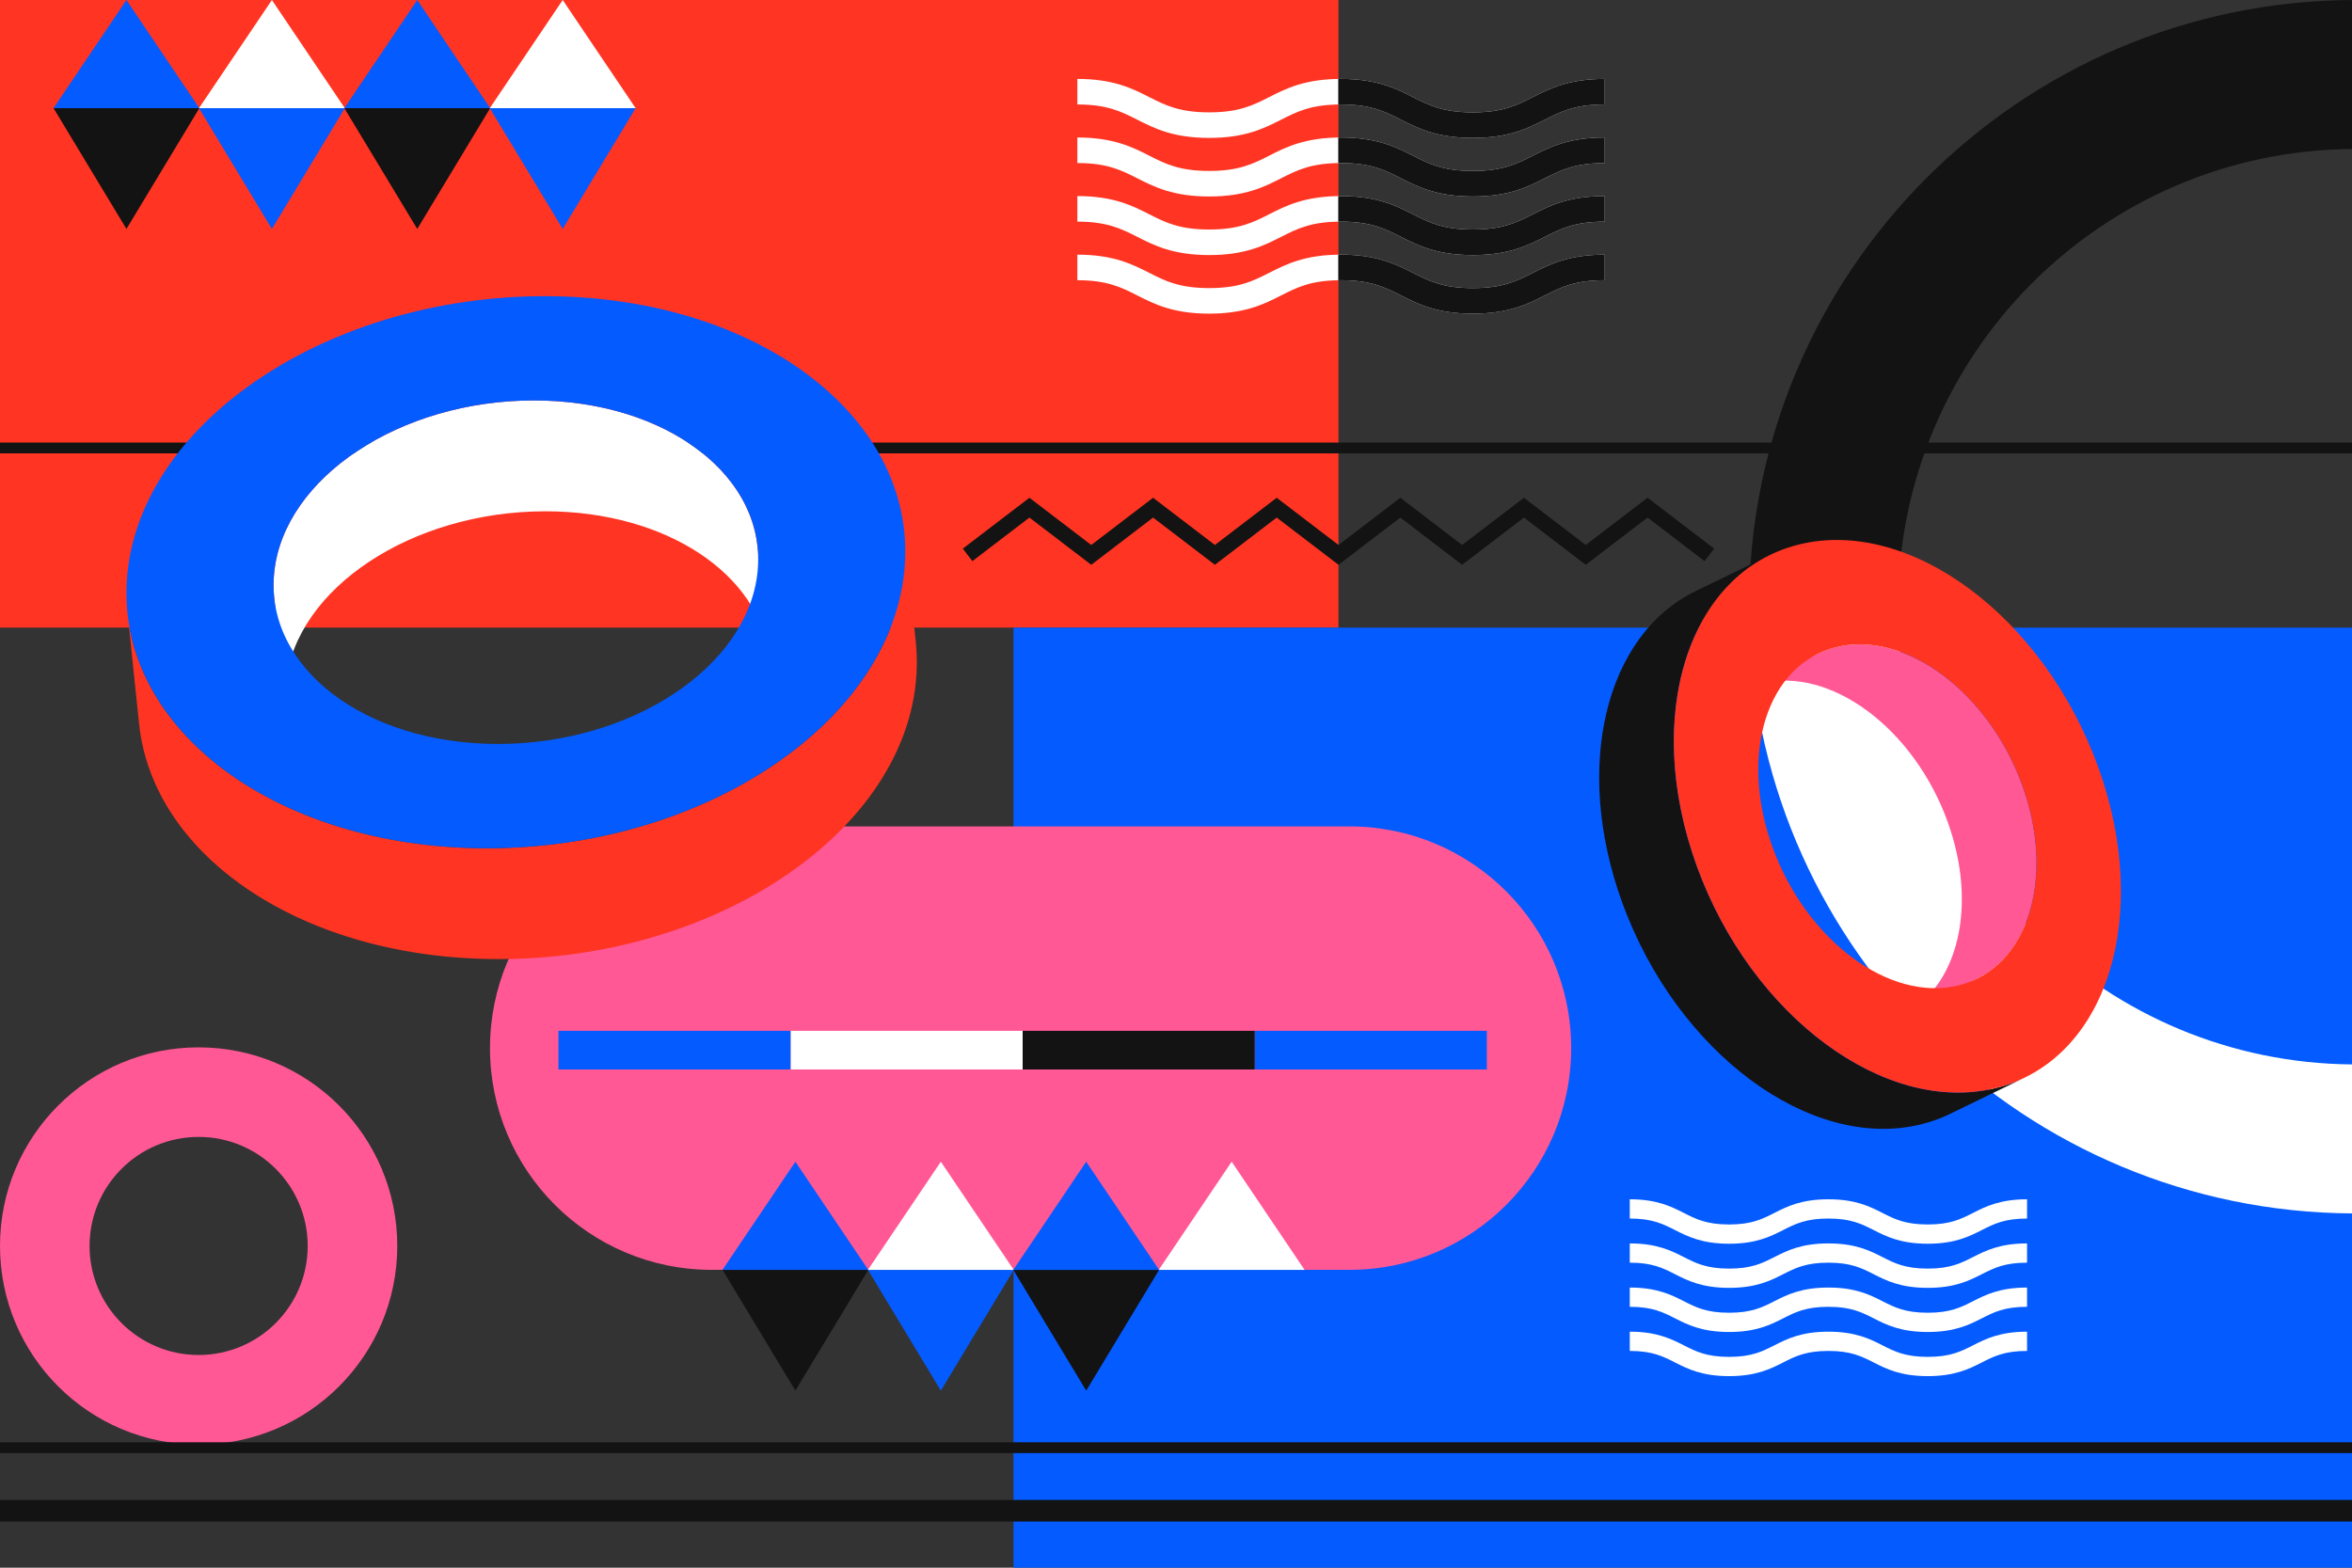 <?xml version="1.0" encoding="utf-8"?>
<!-- Generator: Adobe Illustrator 27.5.0, SVG Export Plug-In . SVG Version: 6.00 Build 0)  -->
<svg version="1.1" xmlns="http://www.w3.org/2000/svg" xmlns:xlink="http://www.w3.org/1999/xlink" x="0px" y="0px"
	 viewBox="0 0 750 500" style="enable-background:new 0 0 750 500;" xml:space="preserve">
<rect x="0" y="0" width="750" height="500" fill="#333333" stroke="none"/>
<g id="BACKGROUND">
</g>
<g id="OBJECTS">
	<g>
		<defs>
			<rect id="SVGID_1_" width="750" height="500"/>
		</defs>
		<clipPath id="SVGID_00000061444624414279380380000006210697831266694543_">
			<use xlink:href="#SVGID_1_"  style="overflow:visible;"/>
		</clipPath>
		<g style="clip-path:url(#SVGID_00000061444624414279380380000006210697831266694543_);">
			<path style="fill:#131313;" d="M750.506,0v47.517c-80.294,0.397-145.263,65.603-145.263,145.99s64.97,145.593,145.263,145.99
				v47.517c-106.537-0.398-192.781-86.877-192.781-193.507S643.969,0.398,750.506,0z"/>
			<path style="fill:#FF5895;" d="M63.339,334.046C28.358,334.046,0,362.404,0,397.385s28.358,63.339,63.339,63.339
				s63.339-28.358,63.339-63.339S98.32,334.046,63.339,334.046z M63.339,432.163c-19.207,0-34.778-15.571-34.778-34.778
				s15.571-34.778,34.778-34.778c19.207,0,34.778,15.571,34.778,34.778S82.546,432.163,63.339,432.163z"/>
			<rect style="fill:#FF3422;" width="426.81" height="200.177"/>
			<rect x="323.19" y="200.177" style="fill:#045BFF;" width="426.81" height="299.823"/>
			<path style="fill:#FFFFFF;" d="M750,387.007v-47.518c-77.828-0.65-141.131-62.187-144.599-139.312h-47.548
				C561.355,303.551,645.927,386.351,750,387.007z"/>
			<path style="fill:#FF5895;" d="M156.245,334.29L156.245,334.29c0-39.056,31.661-70.717,70.717-70.717h203.334
				c39.056,0,70.717,31.661,70.717,70.717v0c0,39.056-31.661,70.717-70.717,70.717H226.961
				C187.906,405.006,156.245,373.345,156.245,334.29z"/>
			<rect y="478.392" style="fill:#131313;" width="750" height="6.895"/>
			<rect y="460.001" style="fill:#131313;" width="750" height="3.448"/>
			<rect y="141.149" style="fill:#131313;" width="750" height="3.448"/>
			<g>
				<g style="enable-background:new    ;">
					<g>
						<path style="fill:#FFFFFF;" d="M241.562,174.378l3.696,35.355c-2.76-26.403-32.66-46.659-71.338-46.659
							c-42.551,0-79.611,24.527-82.773,54.781c-0.289,2.76-0.285,5.472-0.008,8.122l-3.696-35.355
							c-0.277-2.65-0.281-5.363,0.008-8.122c3.162-30.254,40.222-54.781,82.774-54.781
							C208.902,127.719,238.802,147.975,241.562,174.378z"/>
					</g>
					<g>
						<g>
							<path style="fill:#FF3422;" d="M288.335,169.445l3.696,35.355c0.445,4.26,0.451,8.619-0.013,13.055
								c-5.082,48.621-64.635,88.039-133.027,88.039c-62.145,0-110.198-32.555-114.633-74.986l-3.696-35.355
								c4.435,42.431,52.488,74.986,114.633,74.986c68.392,0,127.945-39.418,133.027-88.039
								C288.786,178.064,288.78,173.705,288.335,169.445z"/>
						</g>
					</g>
					<g>
						<g>
							<path style="fill:#045BFF;" d="M173.701,94.461c68.392,0,119.704,39.419,114.621,88.039
								c-5.082,48.621-64.634,88.039-133.027,88.039c-68.383,0-119.703-39.418-114.621-88.039
								C45.757,133.88,105.317,94.461,173.701,94.461z M158.772,237.281c42.561,0,79.62-24.527,82.783-54.781
								c3.162-30.254-28.77-54.781-71.33-54.781c-42.551,0-79.611,24.527-82.774,54.781S116.22,237.281,158.772,237.281"/>
						</g>
					</g>
				</g>
			</g>
			<g>
				<g style="enable-background:new    ;">
					<g>
						<g>
							<path style="fill:#FF5895;" d="M630.298,312.211l-23.805,11.569c17.777-8.639,24.357-34.712,14.53-61.781
								c-10.811-29.78-37.391-49.485-59.368-44.011c-2.005,0.499-3.902,1.191-5.686,2.058l23.805-11.569
								c1.784-0.867,3.682-1.559,5.687-2.058c21.977-5.473,48.558,14.232,59.368,44.012
								C654.655,277.5,648.075,303.572,630.298,312.211z"/>
						</g>
					</g>
					<g>
						<g>
							<path style="fill:#131313;" d="M645.633,343.692l-23.805,11.569c-2.868,1.394-5.917,2.505-9.14,3.308
								c-35.319,8.796-78.036-22.867-95.412-70.732c-15.789-43.493-5.214-85.394,23.355-99.278l23.805-11.569
								c-28.569,13.884-39.144,55.785-23.355,99.278c17.376,47.865,60.093,79.528,95.411,70.732
								C639.716,346.198,642.766,345.086,645.633,343.692z"/>
						</g>
					</g>
					<g>
						<g>
							<path style="fill:#FF3422;" d="M668.987,244.414c17.376,47.865,2.825,93.79-32.494,102.586
								c-35.319,8.796-78.036-22.867-95.411-70.732c-17.374-47.858-2.825-93.789,32.493-102.585
								C608.894,164.887,651.614,196.556,668.987,244.414z M565.242,270.251c10.813,29.786,37.393,49.491,59.37,44.018
								c21.977-5.473,31.029-34.053,20.216-63.839c-10.811-29.78-37.391-49.485-59.368-44.012
								C563.483,211.893,554.431,240.472,565.242,270.251"/>
						</g>
					</g>
				</g>
			</g>
			<g>
				<g>
					<g>
						<path style="fill:#FFFFFF;" d="M469.664,43.985c-11.485,0-17.531-3.067-22.864-5.773c-5.174-2.624-9.641-4.891-19.177-4.891
							c-9.534,0-14.002,2.267-19.174,4.891c-5.333,2.706-11.378,5.773-22.862,5.773c-11.484,0-17.529-3.067-22.863-5.773
							c-5.173-2.624-9.64-4.891-19.174-4.891V25.17c11.484,0,17.529,3.067,22.863,5.773c5.173,2.624,9.64,4.891,19.174,4.891
							c9.534,0,14.001-2.267,19.173-4.891c5.333-2.706,11.378-5.773,22.862-5.773c11.485,0,17.531,3.067,22.864,5.773
							c5.174,2.624,9.641,4.891,19.177,4.891c9.536,0,14.003-2.267,19.177-4.891c5.334-2.706,11.379-5.773,22.864-5.773v8.151
							c-9.536,0-14.003,2.267-19.177,4.891C487.195,40.918,481.149,43.985,469.664,43.985z"/>
					</g>
				</g>
				<g>
					<g>
						<path style="fill:#FFFFFF;" d="M469.664,62.668c-11.485,0-17.531-3.067-22.864-5.773c-5.174-2.624-9.641-4.891-19.177-4.891
							c-9.534,0-14.002,2.267-19.174,4.891c-5.333,2.706-11.378,5.773-22.862,5.773c-11.484,0-17.529-3.067-22.863-5.773
							c-5.173-2.624-9.64-4.891-19.174-4.891v-8.151c11.484,0,17.529,3.067,22.863,5.773c5.173,2.624,9.64,4.891,19.174,4.891
							c9.534,0,14.001-2.267,19.173-4.891c5.333-2.706,11.378-5.773,22.862-5.773c11.485,0,17.531,3.067,22.864,5.773
							c5.174,2.624,9.641,4.891,19.177,4.891c9.536,0,14.003-2.267,19.177-4.891c5.334-2.706,11.379-5.773,22.864-5.773v8.151
							c-9.536,0-14.003,2.267-19.177,4.891C487.195,59.602,481.149,62.668,469.664,62.668z"/>
					</g>
				</g>
				<g>
					<g>
						<path style="fill:#FFFFFF;" d="M469.664,81.353c-11.485,0-17.531-3.067-22.864-5.773c-5.174-2.624-9.641-4.891-19.177-4.891
							c-9.534,0-14.002,2.267-19.174,4.891c-5.333,2.706-11.378,5.773-22.862,5.773c-11.484,0-17.529-3.067-22.863-5.773
							c-5.173-2.624-9.64-4.891-19.174-4.891v-8.151c11.484,0,17.529,3.067,22.863,5.773c5.173,2.624,9.64,4.891,19.174,4.891
							c9.534,0,14.001-2.267,19.173-4.891c5.333-2.706,11.378-5.773,22.862-5.773c11.485,0,17.531,3.067,22.864,5.773
							c5.174,2.624,9.641,4.891,19.177,4.891c9.536,0,14.003-2.267,19.177-4.891c5.334-2.706,11.379-5.773,22.864-5.773v8.151
							c-9.536,0-14.003,2.267-19.177,4.891C487.195,78.286,481.149,81.353,469.664,81.353z"/>
					</g>
				</g>
				<g>
					<g>
						<path style="fill:#FFFFFF;" d="M469.664,100.036c-11.485,0-17.531-3.067-22.864-5.773c-5.174-2.624-9.641-4.891-19.177-4.891
							c-9.534,0-14.002,2.267-19.174,4.891c-5.333,2.706-11.378,5.773-22.862,5.773c-11.484,0-17.529-3.067-22.863-5.773
							c-5.173-2.624-9.64-4.891-19.174-4.891v-8.151c11.484,0,17.529,3.067,22.863,5.773c5.173,2.624,9.64,4.891,19.174,4.891
							c9.534,0,14.001-2.267,19.173-4.891c5.333-2.706,11.378-5.773,22.862-5.773c11.485,0,17.531,3.067,22.864,5.773
							c5.174,2.624,9.641,4.891,19.177,4.891c9.536,0,14.003-2.267,19.177-4.891c5.334-2.706,11.379-5.773,22.864-5.773v8.151
							c-9.536,0-14.003,2.267-19.177,4.891C487.195,96.969,481.149,100.036,469.664,100.036z"/>
					</g>
				</g>
			</g>
			<g>
				<g>
					<g>
						<g>
							<path style="fill:#131313;" d="M488.841,30.943c-5.173,2.624-9.641,4.891-19.177,4.891c-9.536,0-14.003-2.267-19.177-4.891
								c-5.334-2.706-11.379-5.773-22.864-5.773c-0.305,0-0.59,0.011-0.888,0.015v8.149c0.296-0.005,0.582-0.013,0.888-0.013
								c9.536,0,14.003,2.267,19.177,4.891c5.334,2.706,11.379,5.773,22.864,5.773c11.485,0,17.531-3.067,22.864-5.773
								c5.174-2.624,9.641-4.891,19.177-4.891V25.17C500.221,25.17,494.175,28.237,488.841,30.943z"/>
						</g>
					</g>
					<g>
						<g>
							<path style="fill:#131313;" d="M488.841,49.627c-5.173,2.624-9.641,4.891-19.177,4.891c-9.536,0-14.003-2.267-19.177-4.891
								c-5.334-2.706-11.379-5.773-22.864-5.773c-0.305,0-0.59,0.011-0.888,0.015v8.149c0.296-0.005,0.582-0.013,0.888-0.013
								c9.536,0,14.003,2.267,19.177,4.891c5.334,2.706,11.379,5.773,22.864,5.773c11.485,0,17.531-3.067,22.864-5.773
								c5.174-2.624,9.641-4.891,19.177-4.891v-8.151C500.221,43.854,494.175,46.921,488.841,49.627z"/>
						</g>
					</g>
					<g>
						<g>
							<path style="fill:#131313;" d="M488.841,68.311c-5.173,2.624-9.641,4.891-19.177,4.891c-9.536,0-14.003-2.267-19.177-4.891
								c-5.334-2.706-11.379-5.773-22.864-5.773c-0.305,0-0.59,0.011-0.888,0.015v8.149c0.296-0.005,0.582-0.014,0.888-0.014
								c9.536,0,14.003,2.267,19.177,4.891c5.334,2.706,11.379,5.773,22.864,5.773c11.485,0,17.531-3.067,22.864-5.773
								c5.174-2.624,9.641-4.891,19.177-4.891v-8.151C500.221,62.538,494.175,65.605,488.841,68.311z"/>
						</g>
					</g>
					<g>
						<g>
							<path style="fill:#131313;" d="M488.841,86.994c-5.173,2.624-9.641,4.891-19.177,4.891c-9.536,0-14.003-2.267-19.177-4.891
								c-5.334-2.706-11.379-5.773-22.864-5.773c-0.305,0-0.59,0.011-0.888,0.015v8.149c0.296-0.005,0.582-0.013,0.888-0.013
								c9.536,0,14.003,2.267,19.177,4.891c5.334,2.706,11.379,5.773,22.864,5.773c11.485,0,17.531-3.067,22.864-5.773
								c5.174-2.624,9.641-4.891,19.177-4.891v-8.151C500.221,81.222,494.175,84.289,488.841,86.994z"/>
						</g>
					</g>
				</g>
			</g>
			<g>
				<g>
					<g>
						<path style="fill:#FFFFFF;" d="M614.709,396.676c-8.652,0-13.207-2.31-17.225-4.349c-3.898-1.977-7.263-3.685-14.447-3.685
							c-7.183,0-10.548,1.708-14.444,3.685c-4.018,2.038-8.572,4.349-17.223,4.349c-8.651,0-13.205-2.31-17.223-4.349
							c-3.897-1.977-7.262-3.685-14.445-3.685v-6.14c8.651,0,13.205,2.31,17.223,4.349c3.897,1.977,7.262,3.685,14.445,3.685
							c7.182,0,10.548-1.708,14.444-3.685c4.018-2.039,8.572-4.349,17.223-4.349c8.652,0,13.207,2.31,17.225,4.349
							c3.897,1.977,7.263,3.685,14.447,3.685c7.184,0,10.549-1.708,14.447-3.685c4.018-2.039,8.573-4.349,17.225-4.349v6.14
							c-7.184,0-10.549,1.708-14.447,3.685C627.915,394.366,623.361,396.676,614.709,396.676z"/>
					</g>
				</g>
				<g>
					<g>
						<path style="fill:#FFFFFF;" d="M614.709,410.751c-8.652,0-13.207-2.31-17.225-4.349c-3.898-1.977-7.263-3.685-14.447-3.685
							c-7.183,0-10.548,1.708-14.444,3.685c-4.018,2.039-8.572,4.349-17.223,4.349c-8.651,0-13.205-2.31-17.223-4.349
							c-3.897-1.977-7.262-3.685-14.445-3.685v-6.14c8.651,0,13.205,2.31,17.223,4.349c3.897,1.977,7.262,3.685,14.445,3.685
							c7.182,0,10.548-1.708,14.444-3.685c4.018-2.039,8.572-4.349,17.223-4.349c8.652,0,13.207,2.31,17.225,4.349
							c3.897,1.977,7.263,3.685,14.447,3.685c7.184,0,10.549-1.708,14.447-3.685c4.018-2.039,8.573-4.349,17.225-4.349v6.14
							c-7.184,0-10.549,1.708-14.447,3.685C627.915,408.441,623.361,410.751,614.709,410.751z"/>
					</g>
				</g>
				<g>
					<g>
						<path style="fill:#FFFFFF;" d="M614.709,424.827c-8.652,0-13.207-2.31-17.225-4.349c-3.898-1.977-7.263-3.685-14.447-3.685
							c-7.183,0-10.548,1.708-14.444,3.685c-4.018,2.039-8.572,4.349-17.223,4.349c-8.651,0-13.205-2.31-17.223-4.349
							c-3.897-1.977-7.262-3.685-14.445-3.685v-6.14c8.651,0,13.205,2.31,17.223,4.349c3.897,1.977,7.262,3.685,14.445,3.685
							c7.182,0,10.548-1.708,14.444-3.685c4.018-2.039,8.572-4.349,17.223-4.349c8.652,0,13.207,2.31,17.225,4.349
							c3.897,1.977,7.263,3.685,14.447,3.685c7.184,0,10.549-1.708,14.447-3.685c4.018-2.039,8.573-4.349,17.225-4.349v6.14
							c-7.184,0-10.549,1.708-14.447,3.685C627.915,422.517,623.361,424.827,614.709,424.827z"/>
					</g>
				</g>
				<g>
					<g>
						<path style="fill:#FFFFFF;" d="M614.709,438.902c-8.652,0-13.207-2.31-17.225-4.349c-3.898-1.977-7.263-3.685-14.447-3.685
							c-7.183,0-10.548,1.708-14.444,3.685c-4.018,2.039-8.572,4.349-17.223,4.349c-8.651,0-13.205-2.31-17.223-4.349
							c-3.897-1.977-7.262-3.685-14.445-3.685v-6.14c8.651,0,13.205,2.31,17.223,4.349c3.897,1.977,7.262,3.685,14.445,3.685
							c7.182,0,10.548-1.708,14.444-3.685c4.018-2.039,8.572-4.349,17.223-4.349c8.652,0,13.207,2.31,17.225,4.349
							c3.897,1.977,7.263,3.685,14.447,3.685c7.184,0,10.549-1.708,14.447-3.685c4.018-2.039,8.573-4.349,17.225-4.349v6.14
							c-7.184,0-10.549,1.708-14.447,3.685C627.915,436.592,623.361,438.902,614.709,438.902z"/>
					</g>
				</g>
			</g>
			<g>
				<g>
					<polygon style="fill:#131313;" points="40.319,73.017 63.568,34.493 17.071,34.493 					"/>
					<polygon style="fill:#045BFF;" points="86.702,73.017 109.95,34.493 63.454,34.493 					"/>
				</g>
				<g>
					<polygon style="fill:#045BFF;" points="40.319,0 63.568,34.493 17.071,34.493 					"/>
					<polygon style="fill:#FFFFFF;" points="86.702,0 109.95,34.493 63.454,34.493 					"/>
				</g>
				<g>
					<polygon style="fill:#131313;" points="133.053,73.017 156.301,34.493 109.805,34.493 					"/>
					<polygon style="fill:#045BFF;" points="179.436,73.017 202.684,34.493 156.188,34.493 					"/>
				</g>
				<g>
					<polygon style="fill:#045BFF;" points="133.053,0 156.301,34.493 109.805,34.493 					"/>
					<polygon style="fill:#FFFFFF;" points="179.436,0 202.684,34.493 156.188,34.493 					"/>
				</g>
			</g>
			<g>
				<g>
					<polygon style="fill:#131313;" points="253.632,443.534 276.88,405.01 230.383,405.01 					"/>
					<polygon style="fill:#045BFF;" points="300.015,443.534 323.263,405.01 276.766,405.01 					"/>
				</g>
				<g>
					<polygon style="fill:#045BFF;" points="253.632,370.517 276.88,405.01 230.383,405.01 					"/>
					<polygon style="fill:#FFFFFF;" points="300.015,370.517 323.263,405.01 276.766,405.01 					"/>
				</g>
				<g>
					<polygon style="fill:#131313;" points="346.366,443.534 369.614,405.01 323.117,405.01 					"/>
					<polygon style="fill:#045BFF;" points="392.749,443.534 415.997,405.01 369.5,405.01 					"/>
				</g>
				<g>
					<polygon style="fill:#045BFF;" points="346.366,370.517 369.614,405.01 323.117,405.01 					"/>
					<polygon style="fill:#FFFFFF;" points="392.749,370.517 415.997,405.01 369.5,405.01 					"/>
				</g>
			</g>
			<g>
				<polygon style="fill:#131313;" points="485.946,158.754 505.656,173.817 525.365,158.754 546.599,174.982 543.55,178.972 
					525.365,165.074 505.656,180.137 485.946,165.074 466.239,180.137 446.531,165.074 426.822,180.137 407.111,165.074 
					387.398,180.137 367.688,165.074 347.975,180.137 328.259,165.073 310.069,178.972 307.02,174.982 328.259,158.755 
					347.975,173.818 367.688,158.754 387.398,173.817 407.111,158.754 426.822,173.817 446.531,158.754 466.239,173.817 				"/>
			</g>
			<g>
				
					<rect x="400.106" y="328.774" transform="matrix(-1 -1.224647e-16 1.224647e-16 -1 874.222 669.876)" style="fill:#045BFF;" width="74.009" height="12.327"/>
				
					<rect x="326.097" y="328.774" transform="matrix(-1 -1.224647e-16 1.224647e-16 -1 726.203 669.876)" style="fill:#131313;" width="74.009" height="12.327"/>
				
					<rect x="252.088" y="328.774" transform="matrix(-1 -1.224647e-16 1.224647e-16 -1 578.184 669.876)" style="fill:#FFFFFF;" width="74.009" height="12.327"/>
				
					<rect x="178.078" y="328.774" transform="matrix(-1 -1.224647e-16 1.224647e-16 -1 430.166 669.876)" style="fill:#045BFF;" width="74.009" height="12.327"/>
			</g>
		</g>
	</g>
</g>
</svg>
